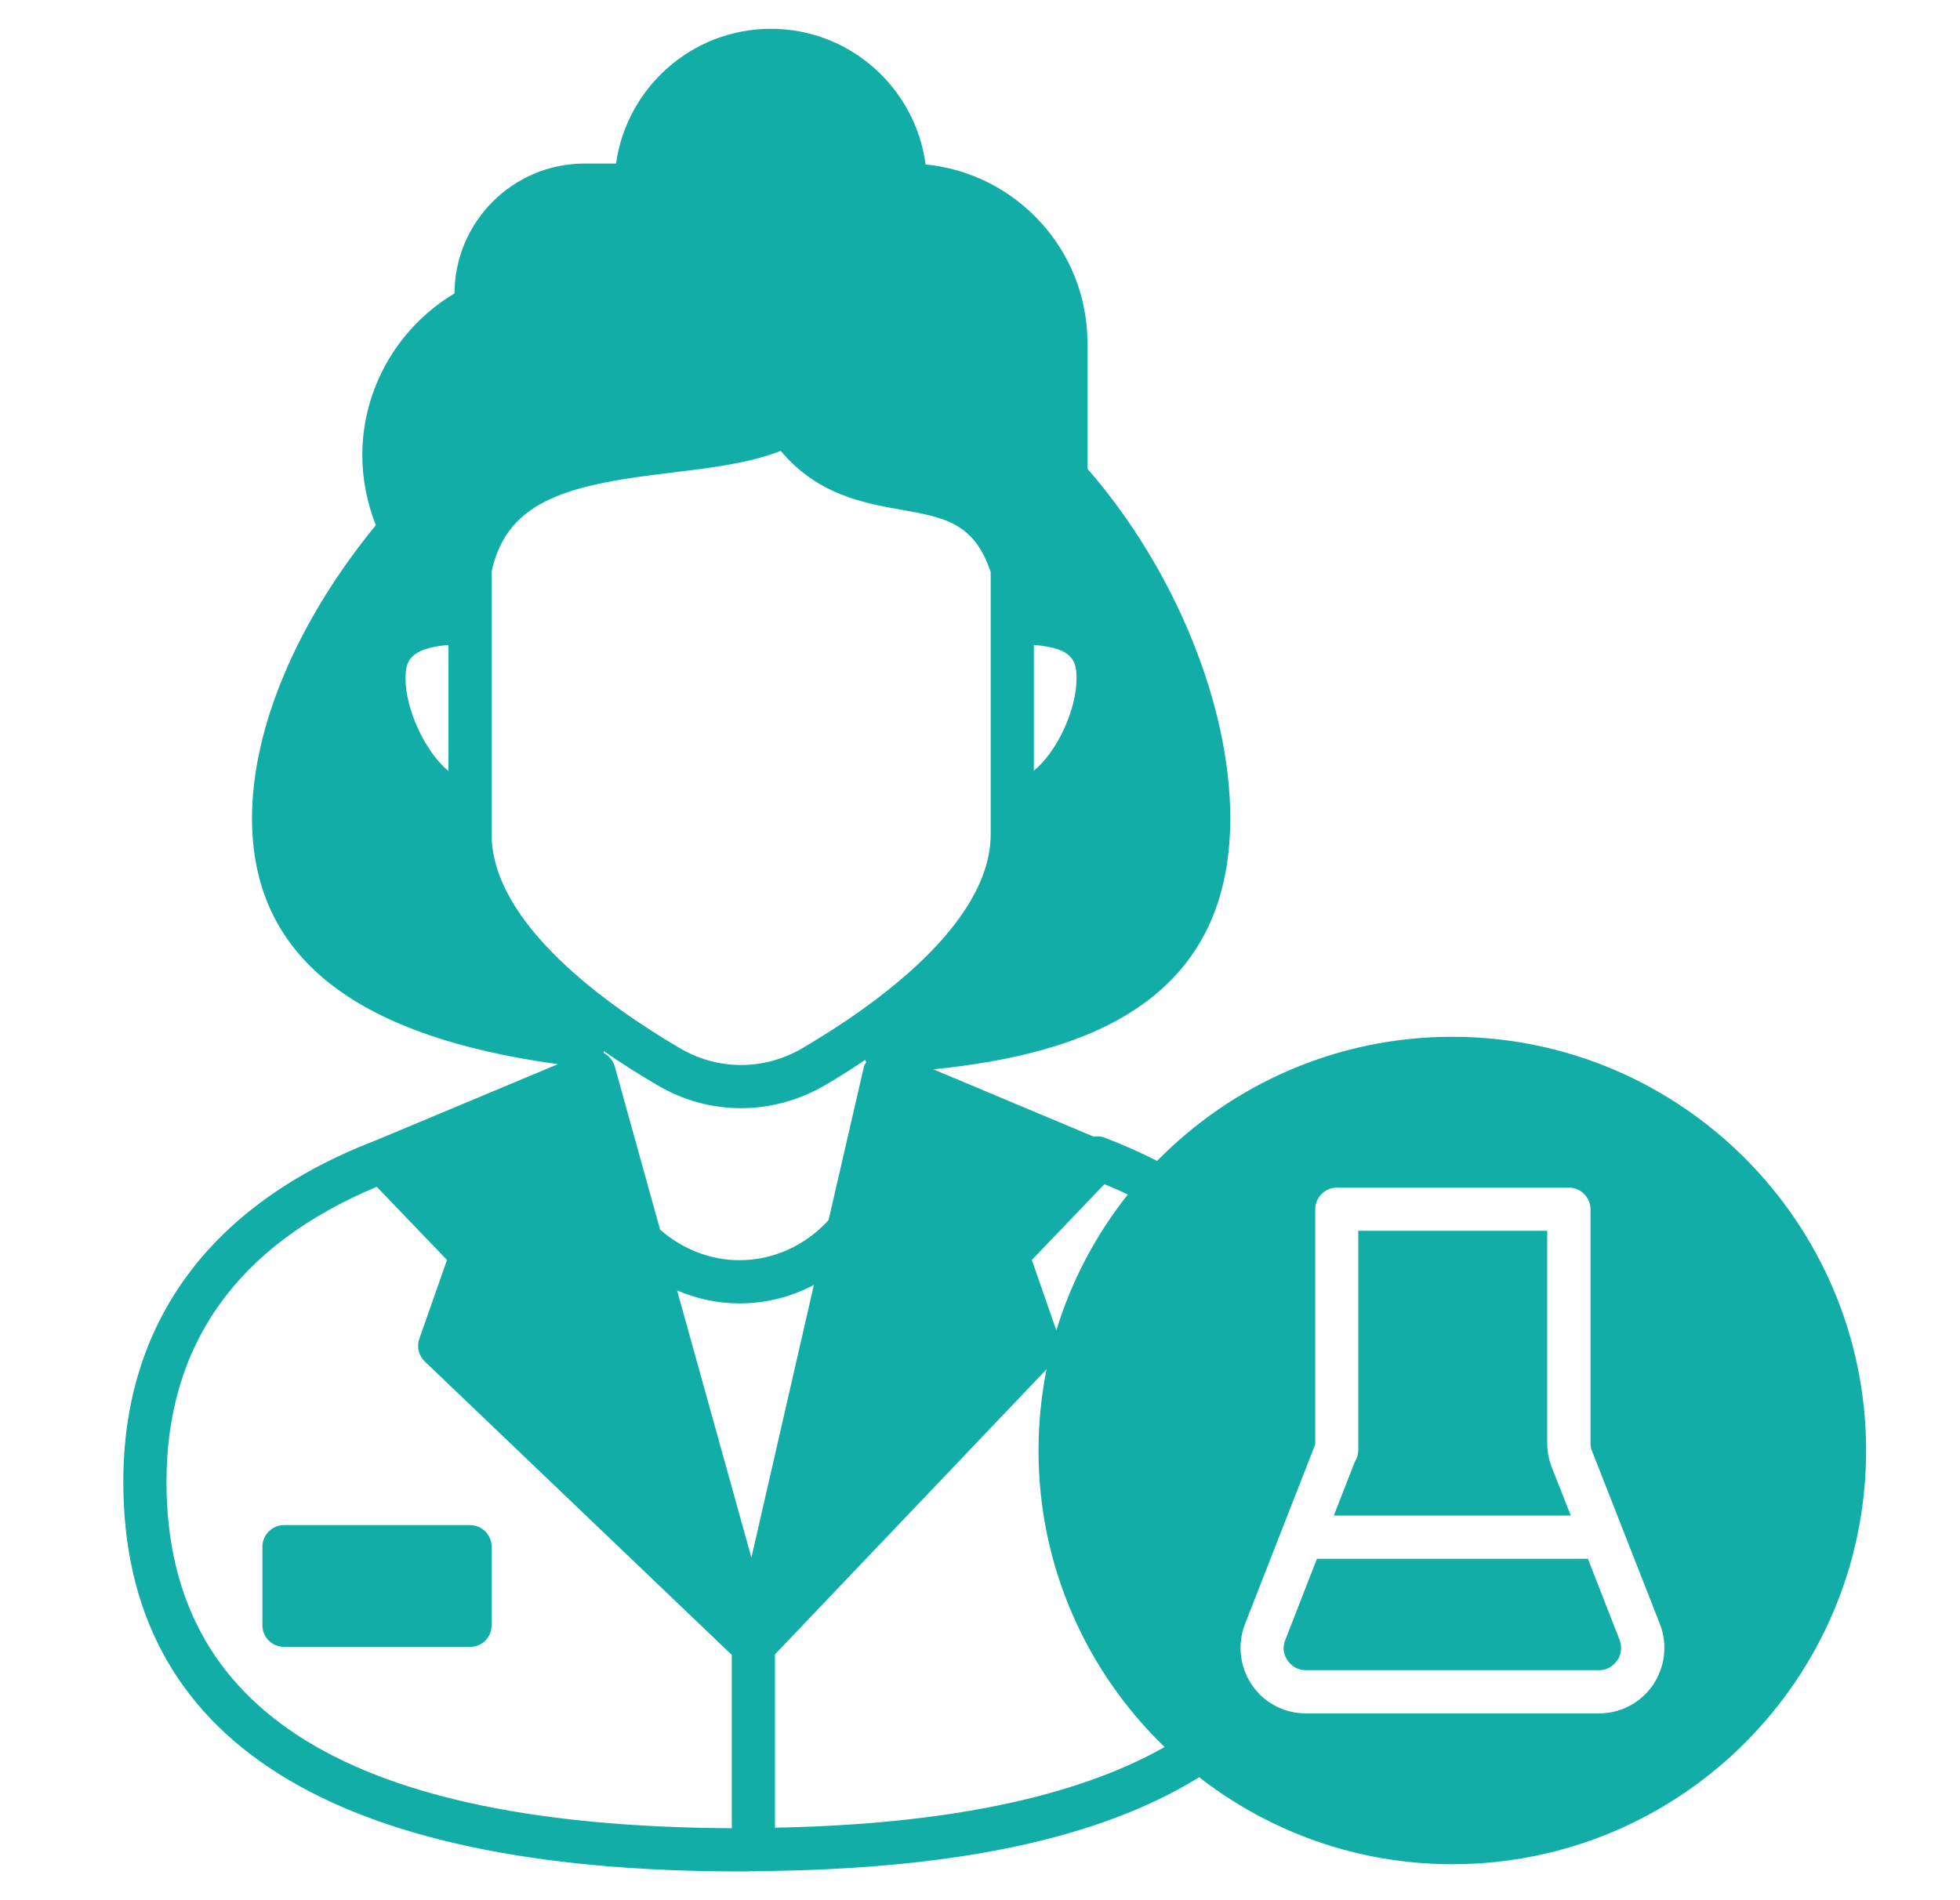 <svg width="33" height="32" viewBox="0 0 33 32" fill="none" xmlns="http://www.w3.org/2000/svg">
<g id="Layer_1">
<g id="Group">
<path id="Vector" d="M8.277 26.047V27.37C8.277 27.574 8.117 27.734 7.914 27.734H4.782C4.583 27.734 4.418 27.574 4.418 27.37V26.047C4.418 25.848 4.583 25.683 4.782 25.683H7.914C8.117 25.683 8.277 25.848 8.277 26.047Z" fill="#13ADA8"/>
<path id="Vector_2" d="M24.452 17.46C22.508 17.46 20.748 18.26 19.482 19.55C19.201 19.409 18.905 19.273 18.59 19.157C18.532 19.133 18.474 19.133 18.416 19.142L15.715 18.008C18.188 17.756 20.714 16.927 20.714 13.78C20.714 11.86 19.768 9.567 18.309 7.894V5.775C18.309 4.209 17.111 2.919 15.584 2.769C15.414 1.484 14.314 0.485 12.98 0.485C11.652 0.485 10.551 1.474 10.372 2.754H9.843C8.636 2.754 7.657 3.734 7.652 4.941C6.697 5.513 6.1 6.546 6.1 7.666C6.1 8.078 6.183 8.476 6.328 8.844C5.005 10.459 4.243 12.253 4.243 13.78C4.243 16.088 5.936 17.445 9.393 17.921L6.314 19.21C6.309 19.21 6.304 19.21 6.299 19.215C3.536 20.287 2.076 22.274 2.076 24.956C2.076 29.31 5.572 31.516 12.476 31.516C12.544 31.516 12.602 31.516 12.665 31.511C12.67 31.516 12.68 31.516 12.685 31.516C12.69 31.516 12.699 31.511 12.704 31.511C16.045 31.487 18.498 30.973 20.19 29.93C21.373 30.847 22.847 31.394 24.452 31.394C28.297 31.394 31.419 28.272 31.419 24.427C31.419 20.587 28.297 17.46 24.452 17.46ZM17.407 10.861C18.067 10.914 18.125 11.128 18.125 11.428C18.125 11.947 17.805 12.65 17.407 12.98V10.861ZM7.55 12.985C7.148 12.65 6.828 11.938 6.828 11.428C6.828 11.137 6.891 10.919 7.55 10.861V12.985ZM18.595 19.942C18.731 20 18.862 20.054 18.988 20.117C18.454 20.791 18.042 21.562 17.785 22.405L17.373 21.218L18.595 19.942ZM8.277 14.047V9.625C8.544 8.379 9.659 8.156 11.322 7.957C11.962 7.879 12.612 7.802 13.145 7.593C13.756 8.325 14.532 8.471 15.162 8.582C15.904 8.713 16.403 8.805 16.68 9.634V14.047C16.68 15.564 14.702 16.951 13.523 17.644C12.874 18.032 12.079 18.032 11.434 17.644C10.256 16.951 8.277 15.564 8.277 14.047ZM14.585 17.887C14.566 17.916 14.546 17.945 14.542 17.979L13.95 20.548C13.548 20.985 13.014 21.222 12.447 21.222C11.962 21.222 11.492 21.038 11.114 20.708L10.352 17.964C10.323 17.862 10.256 17.78 10.163 17.731C10.159 17.731 10.159 17.731 10.159 17.731C10.163 17.722 10.168 17.712 10.168 17.702C10.469 17.911 10.77 18.1 11.06 18.27C11.497 18.531 11.986 18.662 12.476 18.662C12.966 18.662 13.456 18.531 13.892 18.274C14.115 18.143 14.343 18.003 14.566 17.848C14.571 17.862 14.576 17.877 14.585 17.887ZM12.321 30.788C5.921 30.754 2.803 28.849 2.803 24.956C2.803 22.638 3.996 20.97 6.343 19.986L7.526 21.218L7.06 22.546C7.012 22.682 7.051 22.832 7.153 22.929L12.321 27.87V30.788ZM12.651 26.231L11.4 21.731C11.729 21.872 12.088 21.95 12.447 21.95C12.893 21.95 13.315 21.843 13.703 21.639L12.651 26.231ZM13.048 30.779V27.86L17.62 23.06C17.533 23.501 17.485 23.957 17.485 24.427C17.485 26.386 18.299 28.156 19.608 29.421C18.11 30.27 15.904 30.725 13.048 30.779ZM27.831 28.374C27.628 28.674 27.288 28.854 26.925 28.854H21.984C21.62 28.854 21.281 28.674 21.077 28.374C20.874 28.073 20.83 27.69 20.961 27.351L22.144 24.325V20.364C22.144 20.165 22.309 20 22.508 20H26.416C26.614 20 26.779 20.165 26.779 20.364V24.296C26.779 24.345 26.784 24.388 26.803 24.432L27.948 27.351C28.079 27.69 28.035 28.073 27.831 28.374Z" fill="#13ADA8"/>
<path id="Vector_3" d="M27.23 27.962C27.157 28.064 27.046 28.127 26.924 28.127H21.984C21.858 28.127 21.746 28.064 21.678 27.962C21.606 27.86 21.591 27.734 21.64 27.618L22.173 26.25H26.735L27.269 27.618C27.312 27.734 27.298 27.86 27.23 27.962Z" fill="#13ADA8"/>
<path id="Vector_4" d="M26.447 25.523H22.457L22.811 24.616C22.85 24.558 22.869 24.49 22.869 24.417V20.727H26.05V24.296C26.05 24.437 26.074 24.567 26.122 24.698L26.447 25.523Z" fill="#13ADA8"/>
</g>
</g>
</svg>
